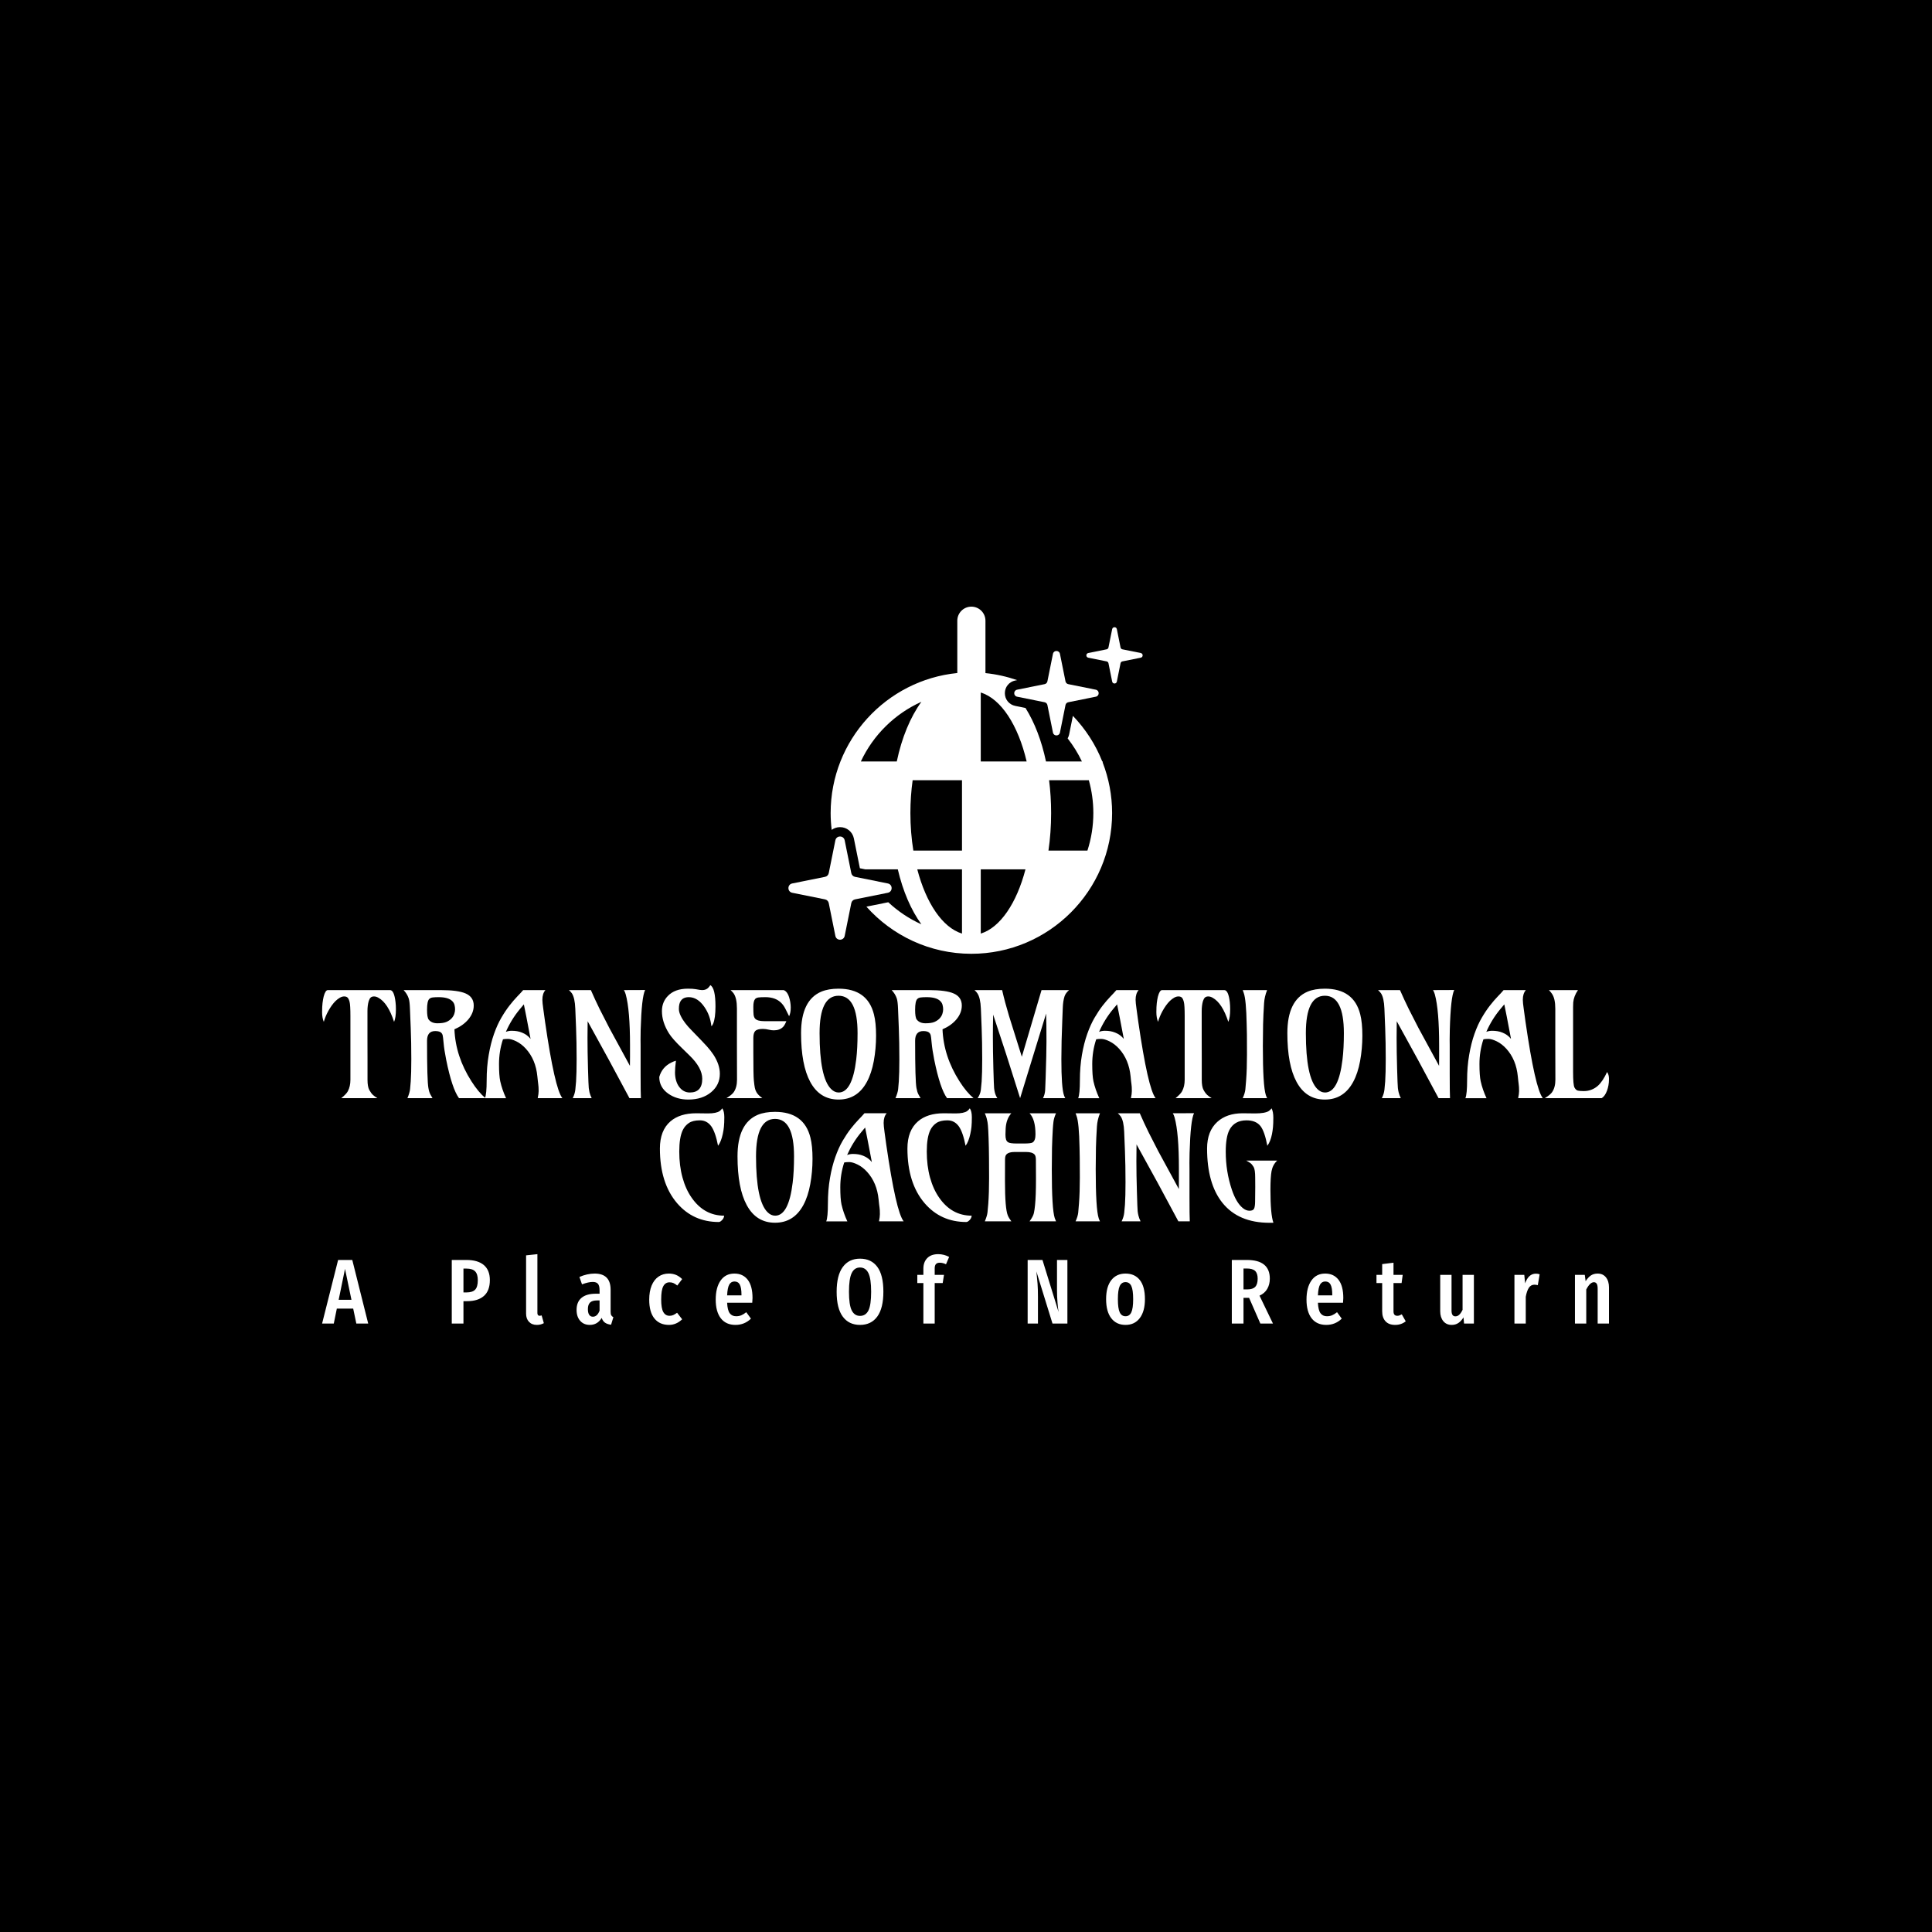 <?xml version="1.0" encoding="UTF-8"?> <svg xmlns="http://www.w3.org/2000/svg" xmlns:xlink="http://www.w3.org/1999/xlink" xmlns:svgjs="http://svgjs.dev/svgjs" version="1.1" width="1500" height="1500" viewBox="0 0 1500 1500"><rect width="1500" height="1500" fill="#000000"></rect><g transform="matrix(0.667,0,0,0.667,249.394,470.687)"><svg xmlns="http://www.w3.org/2000/svg" xmlns:xlink="http://www.w3.org/1999/xlink" viewBox="0 0 396 221" data-background-color="#010536" preserveAspectRatio="xMidYMid meet" height="837" width="1500"><g id="tight-bounds" transform="matrix(1,0,0,1,0.24,0.124)"><svg viewBox="0 0 395.52 220.752" height="220.752" width="395.52"><g><svg viewBox="0 0 395.52 220.752" height="220.752" width="395.52"><g transform="matrix(1,0,0,1,0,114.998)"><svg viewBox="0 0 395.52 105.755" height="105.755" width="395.52"><g id="textblocktransform"><svg viewBox="0 0 395.52 105.755" height="105.755" width="395.52" id="textblock"><g><svg viewBox="0 0 395.52 75.704" height="75.704" width="395.52"><g transform="matrix(1,0,0,1,0,0)"><svg width="395.52" viewBox="0.29 -39.06 444.88 82.15" height="75.704" data-palette-color="#ffff00"><svg></svg><svg></svg><g class="wordmark-text-0" data-fill-palette-color="primary" id="text-0"><path d="M0.88-26.37v0c-0.393-0.94-0.59-2.053-0.59-3.34 0-1.287 0.05-2.34 0.15-3.16 0.1-0.827 0.23-1.573 0.39-2.24v0c0.393-1.493 0.873-2.24 1.44-2.24v0h21.51c0.947 0 1.58 1.4 1.9 4.2v0c0.087 0.78 0.13 1.583 0.13 2.41v0c0 1.953-0.213 3.41-0.64 4.37v0c-1.4-4.347-3.213-7.13-5.44-8.35v0c-0.507-0.293-1.003-0.44-1.49-0.44-0.493 0-0.877 0.127-1.15 0.38-0.28 0.253-0.507 0.657-0.68 1.21v0c-0.293 0.98-0.44 2.153-0.44 3.52v0 9.15l0.02 7.47v7.08c0 1.593 0.207 2.77 0.62 3.53 0.42 0.76 0.843 1.333 1.27 1.72 0.433 0.393 0.943 0.76 1.53 1.1v0h-12.48c1.173-0.96 1.923-1.75 2.25-2.37v0c0.6-1.12 0.9-2.447 0.9-3.98v0-21.99c0-2.56-0.097-4.21-0.29-4.95-0.193-0.74-0.43-1.237-0.71-1.49-0.273-0.253-0.657-0.38-1.15-0.38-0.487 0-0.98 0.143-1.48 0.43-0.507 0.287-1 0.66-1.48 1.12-0.48 0.467-0.937 1.007-1.37 1.62-0.433 0.607-0.827 1.237-1.18 1.89v0c-0.7 1.287-1.213 2.53-1.54 3.73zM39.4-23.19v0c-1.887 0-2.83 1.113-2.83 3.34v0c0 9.247 0.157 14.69 0.47 16.33v0c0.173 0.993 0.4 1.737 0.68 2.23v0l0.73 1.29h-8.66c0.52-1.24 0.823-2.273 0.91-3.1 0.087-0.833 0.163-1.72 0.23-2.66v0c0.133-1.92 0.2-4.5 0.2-7.74v0c0-3.92-0.067-7.5-0.2-10.74v0l-0.27-6.72c-0.06-1.693-0.207-2.873-0.44-3.54v0c-0.353-1.053-0.937-2.003-1.75-2.85v0h12.91c3.94 0 6.79 0.39 8.55 1.17v0c1.853 0.813 2.78 2.203 2.78 4.17v0c0 1.727-0.643 3.347-1.93 4.86v0c-1.207 1.4-2.787 2.517-4.74 3.35v0c0.247 6.247 2.21 12.243 5.89 17.99v0c1.58 2.487 3.19 4.423 4.83 5.81v0h-9.15c-1.6-2.18-3.073-6.6-4.42-13.26v0c-0.46-2.307-0.757-4.227-0.89-5.76-0.14-1.527-0.253-2.45-0.34-2.77-0.093-0.32-0.237-0.577-0.43-0.77v0c-0.393-0.42-1.103-0.63-2.13-0.63zM45.03-27.55c0.447-0.48 0.763-0.997 0.95-1.55 0.187-0.553 0.28-1.087 0.28-1.6 0-0.513-0.067-1.027-0.2-1.54-0.14-0.513-0.413-0.963-0.82-1.35v0c-0.893-0.88-2.457-1.32-4.69-1.32v0c-0.827 0-1.497 0.033-2.01 0.1-0.513 0.06-0.917 0.237-1.21 0.53v0c-0.507 0.493-0.76 1.74-0.76 3.74v0c0 1.753 0.187 2.877 0.56 3.37v0c0.667 0.86 1.677 1.29 3.03 1.29 1.353 0 2.39-0.157 3.11-0.47 0.727-0.32 1.313-0.72 1.76-1.2zM83.35 0h-8.52c0.213-1.027 0.32-1.843 0.32-2.45 0-0.613-0.013-1.073-0.04-1.38-0.027-0.313-0.06-0.643-0.1-0.99-0.04-0.353-0.087-0.743-0.14-1.17-0.06-0.433-0.113-0.937-0.16-1.51v0c-0.373-3.887-1.7-7.083-3.98-9.59v0c-1.013-1.107-2.103-1.95-3.27-2.53-1.173-0.573-2.14-0.86-2.9-0.86-0.753 0-1.333 0.047-1.74 0.14v0c-0.913 2.733-1.37 5.59-1.37 8.57v0c0 2.64 0.14 4.61 0.42 5.91v0c0.433 1.953 1.107 3.913 2.02 5.88v0h-7.3c0.393-0.973 0.59-3.027 0.59-6.16 0-3.133 0.237-6.063 0.71-8.79 0.467-2.727 1.08-5.157 1.84-7.29 0.753-2.133 1.6-4 2.54-5.6 0.933-1.6 1.87-3 2.81-4.2 0.933-1.193 1.813-2.22 2.64-3.08 0.833-0.853 1.527-1.603 2.08-2.25v0h7.69c-0.7 0.793-1.05 1.907-1.05 3.34v0c0 0.653 0.107 1.72 0.32 3.2v0l0.61 4.44c2.227 15.367 4.22 24.157 5.98 26.37zM63.82-22.92v0c0.633-0.247 1.3-0.37 2-0.37 0.7 0 1.33 0.05 1.89 0.15 0.56 0.093 1.117 0.253 1.67 0.48v0c1.193 0.46 2.187 1.187 2.98 2.18v0c-0.793-4.187-1.28-6.743-1.46-7.67v0l-0.86-4.27-1.39 1.66c-1.953 2.34-3.563 4.953-4.83 7.84zM99.46-13.18l-7.37-13.41c-0.033 1.693-0.05 3.623-0.05 5.79v0c0 3.073 0.057 6.593 0.17 10.56 0.113 3.96 0.203 6.213 0.27 6.76 0.067 0.547 0.147 1.023 0.24 1.43v0c0.167 0.667 0.42 1.35 0.76 2.05v0h-6.54c0.487-0.993 0.783-1.967 0.89-2.92 0.107-0.953 0.193-1.9 0.26-2.84v0c0.127-1.92 0.19-4.5 0.19-7.74v0c0-3.92-0.063-7.5-0.19-10.74v0l-0.27-6.72c-0.1-2.473-0.49-4.23-1.17-5.27v0c-0.28-0.393-0.623-0.767-1.03-1.12v0h7.59c0.96 2.213 1.977 4.41 3.05 6.59v0l3.32 6.49 7.13 13.11c0.02-1.027 0.03-2.123 0.03-3.29v0-3.81c0-8.14-0.497-14.017-1.49-17.63v0c-0.193-0.667-0.407-1.153-0.64-1.46v0l7.35-0.03c-0.813 1.627-1.327 6.21-1.54 13.75v0c-0.027 1.167-0.04 2.29-0.04 3.37v0l0.02 2.05v9.96c0 4.213 0.033 6.963 0.1 8.25v0h-3.96zM122.61-12.94v0c-0.213 1.693-0.32 3.04-0.32 4.04 0 1 0.123 1.923 0.37 2.77 0.24 0.847 0.59 1.58 1.05 2.2v0c0.973 1.32 2.21 1.98 3.71 1.98v0c2.86 0 4.29-1.58 4.29-4.74v0c0-2.54-1.473-5.233-4.42-8.08v0l-2.53-2.47c-2.233-2.147-3.757-3.87-4.57-5.17v0c-1.613-2.573-2.42-5.13-2.42-7.67v0c0-2.067 0.67-3.8 2.01-5.2v0c1.607-1.707 3.923-2.56 6.95-2.56v0c1.193 0 2.09 0.057 2.69 0.17v0c1.12 0.213 1.87 0.32 2.25 0.32v0c0.94 0 1.67-0.293 2.19-0.88v0c0.2-0.213 0.413-0.49 0.64-0.83v0c1.187 0.667 1.78 3.117 1.78 7.35v0c0 2.7-0.27 4.693-0.81 5.98v0c-0.173 0.44-0.377 0.717-0.61 0.83v0c-0.26-2.46-1.057-4.657-2.39-6.59v0c-1.56-2.28-3.367-3.42-5.42-3.42v0c-1.76 0-2.843 0.803-3.25 2.41v0c-0.113 0.46-0.17 1.027-0.17 1.7 0 0.673 0.203 1.443 0.61 2.31 0.407 0.86 0.94 1.717 1.6 2.57 0.66 0.86 1.423 1.72 2.29 2.58v0c2.6 2.667 4.327 4.473 5.18 5.42 0.853 0.947 1.617 1.923 2.29 2.93v0c1.46 2.26 2.19 4.45 2.19 6.57v0c0 2.553-0.993 4.667-2.98 6.34v0c-2.047 1.713-4.683 2.57-7.91 2.57v0c-2.667 0-4.96-0.667-6.88-2v0c-2.113-1.467-3.17-3.403-3.17-5.81v0c0.633-2.267 2.017-3.927 4.15-4.98v0c0.567-0.293 1.103-0.507 1.61-0.64zM149.37-20.7v0 5.05c0 5.173 0.06 8.36 0.18 9.56 0.12 1.193 0.237 2.05 0.35 2.57 0.113 0.527 0.287 0.993 0.52 1.4v0c0.353 0.667 1.037 1.373 2.05 2.12v0h-12.38c1.287-0.8 2.123-1.493 2.51-2.08v0c0.753-1.107 1.13-2.537 1.13-4.29v0c-0.02-4.333-0.03-8.257-0.03-11.77v0-12.82c0-2.42-0.383-4.177-1.15-5.27v0c-0.293-0.393-0.643-0.767-1.05-1.12v0h18.36c1.107 0.387 1.863 1.753 2.27 4.1v0c0.113 0.647 0.17 1.28 0.17 1.9v0c0 1.273-0.187 2.283-0.56 3.03v0l-1.32-2.64c-0.873-1.72-2.133-2.873-3.78-3.46v0c-0.913-0.327-1.94-0.49-3.08-0.49-1.133 0-1.947 0.037-2.44 0.11-0.487 0.073-0.86 0.247-1.12 0.52v0c-0.42 0.473-0.63 1.373-0.63 2.7 0 1.327 0.03 2.247 0.09 2.76 0.067 0.513 0.223 0.933 0.47 1.26v0c0.5 0.633 1.567 0.95 3.2 0.95v0h7.66c-0.373 0.94-0.757 1.607-1.15 2v0c-0.78 0.78-1.837 1.17-3.17 1.17v0c-0.52 0-1.017-0.057-1.49-0.17v0c-0.88-0.213-1.653-0.32-2.32-0.32-0.667 0-1.217 0.063-1.65 0.19-0.427 0.12-0.763 0.31-1.01 0.57v0c-0.42 0.453-0.63 1.277-0.63 2.47zM178.88-1.95v0c3.127 0 5.147-3.81 6.06-11.43v0c0.307-2.573 0.46-5.6 0.46-9.08v0c0-8.627-2.19-12.94-6.57-12.94v0c-4.373 0-6.56 4.313-6.56 12.94v0c0 10.173 1.31 16.593 3.93 19.26v0c0.813 0.833 1.707 1.25 2.68 1.25zM178.83 0.49v0c-4.327 0-7.59-2.037-9.79-6.11v0c-2.113-3.92-3.17-9.533-3.17-16.84v0c0-7.6 2.337-12.387 7.01-14.36v0c1.64-0.68 3.623-1.02 5.95-1.02v0c6.673 0 10.75 2.96 12.23 8.88v0c0.493 1.907 0.74 4.357 0.74 7.35 0 3-0.26 5.92-0.78 8.76-0.527 2.84-1.327 5.25-2.4 7.23v0c-2.193 4.073-5.457 6.11-9.79 6.11zM208.13-23.19v0c-1.887 0-2.83 1.113-2.83 3.34v0c0 9.247 0.153 14.69 0.46 16.33v0c0.18 0.993 0.41 1.737 0.69 2.23v0l0.73 1.29h-8.67c0.52-1.24 0.827-2.273 0.92-3.1 0.087-0.833 0.163-1.72 0.23-2.66v0c0.127-1.92 0.19-4.5 0.19-7.74v0c0-3.92-0.063-7.5-0.19-10.74v0l-0.27-6.72c-0.067-1.693-0.213-2.873-0.44-3.54v0c-0.36-1.053-0.947-2.003-1.76-2.85v0h12.92c3.94 0 6.787 0.39 8.54 1.17v0c1.86 0.813 2.79 2.203 2.79 4.17v0c0 1.727-0.643 3.347-1.93 4.86v0c-1.207 1.4-2.787 2.517-4.74 3.35v0c0.247 6.247 2.207 12.243 5.88 17.99v0c1.58 2.487 3.193 4.423 4.84 5.81v0h-9.16c-1.593-2.18-3.067-6.6-4.42-13.26v0c-0.453-2.307-0.75-4.227-0.89-5.76-0.133-1.527-0.247-2.45-0.34-2.77-0.087-0.32-0.23-0.577-0.43-0.77v0c-0.387-0.42-1.093-0.63-2.12-0.63zM213.76-27.55c0.447-0.48 0.763-0.997 0.95-1.55 0.187-0.553 0.28-1.087 0.28-1.6 0-0.513-0.07-1.027-0.21-1.54-0.133-0.513-0.407-0.963-0.82-1.35v0c-0.893-0.88-2.453-1.32-4.68-1.32v0c-0.833 0-1.507 0.033-2.02 0.1-0.513 0.06-0.917 0.237-1.21 0.53v0c-0.5 0.493-0.75 1.74-0.75 3.74v0c0 1.753 0.187 2.877 0.56 3.37v0c0.667 0.86 1.677 1.29 3.03 1.29 1.347 0 2.383-0.157 3.11-0.47 0.727-0.32 1.313-0.72 1.76-1.2zM236.84-14.99l-4.56-13.89c-0.067 2.373-0.1 4.83-0.1 7.37v0c0 3.467 0.057 7.203 0.17 11.21 0.113 4 0.197 6.273 0.25 6.82 0.06 0.547 0.14 1.023 0.24 1.43v0c0.18 0.747 0.473 1.43 0.88 2.05v0h-6.82c0.62-0.88 0.993-1.823 1.12-2.83 0.12-1.013 0.213-1.99 0.28-2.93v0c0.127-1.92 0.19-4.5 0.19-7.74v0c0-3.92-0.063-7.5-0.19-10.74v0l-0.27-6.72c-0.1-2.473-0.5-4.23-1.2-5.27v0c-0.26-0.393-0.593-0.767-1-1.12v0h9.55c0.633 2.78 1.42 5.733 2.36 8.86v0l4.45 14.18 6.81-23.04h9.52c-0.8 0.7-1.32 1.413-1.56 2.14v0c-0.36 1.127-0.563 2.43-0.61 3.91v0l-0.17 4.32c-0.213 5.067-0.32 9.56-0.32 13.48v0c0 6.573 0.3 10.747 0.9 12.52v0c0.113 0.327 0.26 0.653 0.44 0.98v0h-7.69c0.44-0.86 0.69-1.793 0.75-2.8 0.053-1 0.107-2.377 0.16-4.13v0c0.193-5.78 0.29-9.99 0.29-12.63v0c0-4.34-0.04-7.57-0.12-9.69v0l-8.99 29.25zM288.43 0h-8.52c0.207-1.027 0.31-1.843 0.31-2.45 0-0.613-0.01-1.073-0.03-1.38-0.027-0.313-0.06-0.643-0.1-0.99-0.04-0.353-0.09-0.743-0.15-1.17-0.053-0.433-0.103-0.937-0.15-1.51v0c-0.38-3.887-1.707-7.083-3.98-9.59v0c-1.013-1.107-2.107-1.95-3.28-2.53-1.167-0.573-2.13-0.86-2.89-0.86-0.753 0-1.333 0.047-1.74 0.14v0c-0.913 2.733-1.37 5.59-1.37 8.57v0c0 2.64 0.137 4.61 0.41 5.91v0c0.44 1.953 1.117 3.913 2.03 5.88v0h-7.3c0.393-0.973 0.59-3.027 0.59-6.16 0-3.133 0.233-6.063 0.7-8.79 0.473-2.727 1.09-5.157 1.85-7.29 0.753-2.133 1.6-4 2.54-5.6 0.933-1.6 1.867-3 2.8-4.2 0.94-1.193 1.823-2.22 2.65-3.08 0.833-0.853 1.527-1.603 2.08-2.25v0h7.69c-0.7 0.793-1.05 1.907-1.05 3.34v0c0 0.653 0.107 1.72 0.32 3.2v0l0.61 4.44c2.227 15.367 4.22 24.157 5.98 26.37zM268.9-22.92v0c0.633-0.247 1.3-0.37 2-0.37 0.7 0 1.33 0.05 1.89 0.15 0.56 0.093 1.117 0.253 1.67 0.48v0c1.193 0.46 2.187 1.187 2.98 2.18v0c-0.793-4.187-1.28-6.743-1.46-7.67v0l-0.86-4.27-1.39 1.66c-1.953 2.34-3.563 4.953-4.83 7.84zM289.28-26.37v0c-0.387-0.94-0.58-2.053-0.58-3.34 0-1.287 0.047-2.34 0.14-3.16 0.1-0.827 0.23-1.573 0.39-2.24v0c0.393-1.493 0.873-2.24 1.44-2.24v0h21.51c0.947 0 1.583 1.4 1.91 4.2v0c0.08 0.78 0.12 1.583 0.12 2.41v0c0 1.953-0.213 3.41-0.64 4.37v0c-1.4-4.347-3.213-7.13-5.44-8.35v0c-0.507-0.293-1.003-0.44-1.49-0.44-0.487 0-0.87 0.127-1.15 0.38-0.273 0.253-0.5 0.657-0.68 1.21v0c-0.293 0.98-0.44 2.153-0.44 3.52v0 9.15l0.02 7.47v7.08c0 1.593 0.21 2.77 0.63 3.53 0.413 0.76 0.837 1.333 1.27 1.72 0.427 0.393 0.933 0.76 1.52 1.1v0h-12.47c1.167-0.96 1.913-1.75 2.24-2.37v0c0.607-1.12 0.91-2.447 0.91-3.98v0-21.99c0-2.56-0.1-4.21-0.3-4.95-0.193-0.74-0.427-1.237-0.7-1.49-0.28-0.253-0.663-0.38-1.15-0.38-0.487 0-0.983 0.143-1.49 0.43-0.507 0.287-1 0.66-1.48 1.12-0.48 0.467-0.937 1.007-1.37 1.62-0.427 0.607-0.82 1.237-1.18 1.89v0c-0.7 1.287-1.213 2.53-1.54 3.73zM318.55-37.35h8.43c-0.607 1.513-0.957 3.03-1.05 4.55-0.1 1.52-0.173 2.827-0.22 3.92-0.053 1.087-0.093 2.217-0.12 3.39v0c-0.053 2.733-0.08 5.223-0.08 7.47v0c0 9.213 0.343 14.863 1.03 16.95v0c0.113 0.353 0.26 0.71 0.44 1.07v0h-8.43c0.507-1.107 0.81-2.107 0.91-3 0.093-0.9 0.183-1.967 0.27-3.2v0c0.193-2.553 0.29-5.5 0.29-8.84 0-3.333-0.007-5.617-0.02-6.85-0.02-1.227-0.047-2.427-0.08-3.6v0c-0.113-5.713-0.453-9.343-1.02-10.89v0zM347-1.95v0c3.12 0 5.137-3.81 6.05-11.43v0c0.313-2.573 0.47-5.6 0.47-9.08v0c0-8.627-2.19-12.94-6.57-12.94v0c-4.38 0-6.57 4.313-6.57 12.94v0c0 10.173 1.31 16.593 3.93 19.26v0c0.813 0.833 1.71 1.25 2.69 1.25zM346.95 0.49v0c-4.333 0-7.597-2.037-9.79-6.11v0c-2.12-3.92-3.18-9.533-3.18-16.84v0c0-7.6 2.337-12.387 7.01-14.36v0c1.647-0.68 3.633-1.02 5.96-1.02v0c6.673 0 10.75 2.96 12.23 8.88v0c0.487 1.907 0.73 4.357 0.73 7.35 0 3-0.26 5.92-0.78 8.76-0.52 2.84-1.317 5.25-2.39 7.23v0c-2.2 4.073-5.463 6.11-9.79 6.11zM379.17-13.18l-7.37-13.41c-0.033 1.693-0.05 3.623-0.05 5.79v0c0 3.073 0.057 6.593 0.17 10.56 0.113 3.96 0.203 6.213 0.27 6.76 0.067 0.547 0.15 1.023 0.25 1.43v0c0.16 0.667 0.41 1.35 0.75 2.05v0h-6.54c0.487-0.993 0.783-1.967 0.89-2.92 0.107-0.953 0.193-1.9 0.26-2.84v0c0.127-1.92 0.19-4.5 0.19-7.74v0c0-3.92-0.063-7.5-0.19-10.74v0l-0.27-6.72c-0.1-2.473-0.49-4.23-1.17-5.27v0c-0.28-0.393-0.623-0.767-1.03-1.12v0h7.59c0.967 2.213 1.987 4.41 3.06 6.59v0l3.32 6.49 7.13 13.11c0.013-1.027 0.02-2.123 0.02-3.29v0-3.81c0-8.14-0.497-14.017-1.49-17.63v0c-0.193-0.667-0.403-1.153-0.63-1.46v0l7.34-0.03c-0.813 1.627-1.323 6.21-1.53 13.75v0c-0.033 1.167-0.05 2.29-0.05 3.37v0l0.02 2.05v9.96c0 4.213 0.033 6.963 0.1 8.25v0h-3.96zM422.29 0h-8.52c0.213-1.027 0.32-1.843 0.32-2.45 0-0.613-0.013-1.073-0.04-1.38-0.027-0.313-0.06-0.643-0.1-0.99-0.04-0.353-0.087-0.743-0.14-1.17-0.06-0.433-0.113-0.937-0.16-1.51v0c-0.373-3.887-1.7-7.083-3.98-9.59v0c-1.013-1.107-2.103-1.95-3.27-2.53-1.173-0.573-2.14-0.86-2.9-0.86-0.753 0-1.333 0.047-1.74 0.14v0c-0.913 2.733-1.37 5.59-1.37 8.57v0c0 2.64 0.14 4.61 0.42 5.91v0c0.433 1.953 1.107 3.913 2.02 5.88v0h-7.3c0.393-0.973 0.59-3.027 0.59-6.16 0-3.133 0.237-6.063 0.71-8.79 0.467-2.727 1.08-5.157 1.84-7.29 0.753-2.133 1.6-4 2.54-5.6 0.933-1.6 1.87-3 2.81-4.2 0.933-1.193 1.817-2.22 2.65-3.08 0.827-0.853 1.517-1.603 2.07-2.25v0h7.69c-0.7 0.793-1.05 1.907-1.05 3.34v0c0 0.653 0.107 1.72 0.32 3.2v0l0.61 4.44c2.227 15.367 4.22 24.157 5.98 26.37zM402.76-22.92v0c0.633-0.247 1.3-0.37 2-0.37 0.7 0 1.33 0.05 1.89 0.15 0.567 0.093 1.127 0.253 1.68 0.48v0c1.187 0.46 2.177 1.187 2.97 2.18v0c-0.793-4.187-1.28-6.743-1.46-7.67v0l-0.86-4.27-1.39 1.66c-1.953 2.34-3.563 4.953-4.83 7.84zM444.51-9.03v0c0.44 0.633 0.66 1.397 0.66 2.29 0 0.893-0.063 1.667-0.19 2.32-0.12 0.653-0.287 1.273-0.5 1.86v0c-0.487 1.287-1.103 2.14-1.85 2.56v0h-19.63c1.287-0.8 2.123-1.493 2.51-2.08v0c0.753-1.107 1.13-2.537 1.13-4.29v0c-0.02-4.333-0.03-8.25-0.03-11.75v0-12.79c0-2.36-0.39-4.093-1.17-5.2v0c-0.28-0.407-0.623-0.82-1.03-1.24v0h10.04c-0.96 1.38-1.507 2.803-1.64 4.27v0c-0.033 0.487-0.05 1.023-0.05 1.61v0 22.36c0 3.047 0.163 4.867 0.49 5.46 0.327 0.593 0.717 0.943 1.17 1.05 0.46 0.107 1.153 0.16 2.08 0.16 0.927 0 1.807-0.163 2.64-0.49 0.827-0.327 1.567-0.783 2.22-1.37v0c1.107-1.007 2.157-2.583 3.15-4.73z" fill="#ffffff" fill-rule="nonzero" stroke="none" stroke-width="1" stroke-linecap="butt" stroke-linejoin="miter" stroke-miterlimit="10" stroke-dasharray="" stroke-dashoffset="0" font-family="none" font-weight="none" font-size="none" text-anchor="none" style="mix-blend-mode: normal" data-fill-palette-color="primary" opacity="1"></path><path transform="translate(115.73,42.58)" d="M22.9-39.06v0c0.473 0.667 0.71 1.687 0.71 3.06 0 1.373-0.047 2.49-0.14 3.35-0.087 0.853-0.22 1.677-0.4 2.47v0c-0.387 1.793-0.93 3.147-1.63 4.06v0c-0.607-3.14-1.39-5.387-2.35-6.74v0c-1.007-1.367-2.32-2.05-3.94-2.05-1.62 0-2.887 0.31-3.8 0.93-0.907 0.613-1.607 1.427-2.1 2.44v0c-0.813 1.673-1.22 4.143-1.22 7.41 0 3.26 0.37 6.247 1.11 8.96 0.74 2.707 1.793 5.037 3.16 6.99v0c2.887 4.153 6.64 6.23 11.26 6.23v0c-0.067 0.733-0.45 1.367-1.15 1.9v0c-0.213 0.167-0.44 0.263-0.68 0.29v0c-5.907 0-10.723-2.17-14.45-6.51v0c-3.96-4.627-5.94-10.927-5.94-18.9v0c0-4.167 1.22-7.3 3.66-9.4v0c2.167-1.853 5.13-2.78 8.89-2.78v0l4.08 0.05c1.92 0 3.27-0.277 4.05-0.83v0c0.327-0.247 0.62-0.557 0.88-0.93zM41.19-1.95v0c3.12 0 5.137-3.81 6.05-11.43v0c0.313-2.573 0.47-5.6 0.47-9.08v0c0-8.627-2.19-12.94-6.57-12.94v0c-4.38 0-6.57 4.313-6.57 12.94v0c0 10.173 1.31 16.593 3.93 19.26v0c0.813 0.833 1.71 1.25 2.69 1.25zM41.14 0.49v0c-4.333 0-7.597-2.037-9.79-6.11v0c-2.12-3.92-3.18-9.533-3.18-16.84v0c0-7.6 2.337-12.387 7.01-14.36v0c1.647-0.68 3.633-1.02 5.96-1.02v0c6.673 0 10.75 2.96 12.23 8.88v0c0.487 1.907 0.73 4.357 0.73 7.35 0 3-0.26 5.92-0.78 8.76-0.52 2.84-1.317 5.25-2.39 7.23v0c-2.2 4.073-5.463 6.11-9.79 6.11zM85.6 0h-8.52c0.207-1.027 0.31-1.843 0.31-2.45 0-0.613-0.01-1.073-0.03-1.38-0.027-0.313-0.06-0.643-0.1-0.99-0.04-0.353-0.09-0.743-0.15-1.17-0.053-0.433-0.107-0.937-0.16-1.51v0c-0.373-3.887-1.7-7.083-3.98-9.59v0c-1.007-1.107-2.097-1.95-3.27-2.53-1.173-0.573-2.137-0.86-2.89-0.86-0.76 0-1.343 0.047-1.75 0.14v0c-0.907 2.733-1.36 5.59-1.36 8.57v0c0 2.64 0.137 4.61 0.41 5.91v0c0.44 1.953 1.117 3.913 2.03 5.88v0h-7.3c0.387-0.973 0.58-3.027 0.58-6.16 0-3.133 0.237-6.063 0.71-8.79 0.473-2.727 1.09-5.157 1.85-7.29 0.753-2.133 1.597-4 2.53-5.6 0.94-1.6 1.877-3 2.81-4.2 0.94-1.193 1.823-2.22 2.65-3.08 0.833-0.853 1.527-1.603 2.08-2.25v0h7.69c-0.7 0.793-1.05 1.907-1.05 3.34v0c0 0.653 0.103 1.72 0.31 3.2v0l0.61 4.44c2.233 15.367 4.23 24.157 5.99 26.37zM66.06-22.92v0c0.64-0.247 1.31-0.37 2.01-0.37 0.7 0 1.33 0.05 1.89 0.15 0.56 0.093 1.117 0.253 1.67 0.48v0c1.187 0.46 2.18 1.187 2.98 2.18v0c-0.8-4.187-1.29-6.743-1.47-7.67v0l-0.85-4.27-1.39 1.66c-1.953 2.34-3.567 4.953-4.84 7.84zM108.47-39.06v0c0.473 0.667 0.71 1.687 0.71 3.06 0 1.373-0.043 2.49-0.13 3.35-0.093 0.853-0.23 1.677-0.41 2.47v0c-0.387 1.793-0.93 3.147-1.63 4.06v0c-0.607-3.14-1.39-5.387-2.35-6.74v0c-1.007-1.367-2.32-2.05-3.94-2.05-1.62 0-2.887 0.31-3.8 0.93-0.907 0.613-1.607 1.427-2.1 2.44v0c-0.813 1.673-1.22 4.143-1.22 7.41 0 3.26 0.37 6.247 1.11 8.96 0.747 2.707 1.803 5.037 3.17 6.99v0c2.88 4.153 6.63 6.23 11.25 6.23v0c-0.067 0.733-0.45 1.367-1.15 1.9v0c-0.207 0.167-0.433 0.263-0.68 0.29v0c-5.907 0-10.723-2.17-14.45-6.51v0c-3.96-4.627-5.94-10.927-5.94-18.9v0c0-4.167 1.223-7.3 3.67-9.4v0c2.16-1.853 5.12-2.78 8.88-2.78v0l4.08 0.05c1.92 0 3.27-0.277 4.05-0.83v0c0.327-0.247 0.62-0.557 0.88-0.93zM131.35-14.53v0l-0.03-6.69c0-0.907-0.147-1.523-0.44-1.85v0c-0.533-0.6-1.523-0.9-2.97-0.9v0h-3.86c-2.02 0-3.127 0.567-3.32 1.7v0c-0.053 0.327-0.08 0.677-0.08 1.05v0l-0.02 7.33c0 6.313 0.327 10.267 0.98 11.86v0c0.26 0.62 0.667 1.297 1.22 2.03v0h-9.16c0.52-1.24 0.827-2.273 0.92-3.1 0.087-0.833 0.18-1.86 0.28-3.08v0c0.18-2.553 0.27-5.473 0.27-8.76 0-3.287-0.01-5.553-0.03-6.8-0.013-1.247-0.03-2.463-0.05-3.65v0c-0.113-4.933-0.267-7.893-0.46-8.88-0.193-0.98-0.357-1.64-0.49-1.98v0l-0.44-1.1h9.16c-1.173 1.3-1.827 3.057-1.96 5.27v0c-0.047 0.667-0.07 1.367-0.07 2.1 0 0.733 0.07 1.307 0.21 1.72 0.14 0.413 0.37 0.72 0.69 0.92v0c0.44 0.293 1.473 0.44 3.1 0.44v0h2.32c1.66 0 2.687-0.123 3.08-0.37v0c0.653-0.427 0.98-1.347 0.98-2.76v0c0-3.467-0.683-5.907-2.05-7.32v0h9.15c-0.487 1.073-0.783 2.063-0.89 2.97-0.107 0.913-0.183 1.79-0.23 2.63-0.053 0.84-0.103 1.813-0.15 2.92-0.047 1.107-0.087 2.253-0.12 3.44v0c-0.047 2.767-0.07 5.273-0.07 7.52v0c0 9.133 0.34 14.723 1.02 16.77v0c0.113 0.34 0.26 0.707 0.44 1.1v0h-9.15c0.813-1.093 1.31-2.033 1.49-2.82 0.173-0.787 0.31-1.72 0.41-2.8v0c0.213-2.067 0.32-5.037 0.32-8.91zM145.04-37.35h8.43c-0.607 1.513-0.957 3.03-1.05 4.55-0.1 1.52-0.173 2.827-0.22 3.92-0.053 1.087-0.093 2.217-0.12 3.39v0c-0.053 2.733-0.08 5.223-0.08 7.47v0c0 9.213 0.343 14.863 1.03 16.95v0c0.113 0.353 0.26 0.71 0.44 1.07v0h-8.43c0.507-1.107 0.81-2.107 0.91-3 0.093-0.9 0.183-1.967 0.27-3.2v0c0.193-2.553 0.29-5.5 0.29-8.84 0-3.333-0.01-5.617-0.03-6.85-0.013-1.227-0.037-2.427-0.07-3.6v0c-0.113-5.713-0.453-9.343-1.02-10.89v0zM173.49-13.18l-7.38-13.41c-0.033 1.693-0.05 3.623-0.05 5.79v0c0 3.073 0.06 6.593 0.18 10.56 0.113 3.96 0.2 6.213 0.26 6.76 0.067 0.547 0.15 1.023 0.25 1.43v0c0.16 0.667 0.41 1.35 0.75 2.05v0h-6.54c0.487-0.993 0.783-1.967 0.89-2.92 0.107-0.953 0.193-1.9 0.26-2.84v0c0.127-1.92 0.19-4.5 0.19-7.74v0c0-3.92-0.063-7.5-0.19-10.74v0l-0.27-6.72c-0.1-2.473-0.49-4.23-1.17-5.27v0c-0.28-0.393-0.623-0.767-1.03-1.12v0h7.6c0.96 2.213 1.977 4.41 3.05 6.59v0l3.32 6.49 7.13 13.11c0.013-1.027 0.02-2.123 0.02-3.29v0-3.81c0-8.14-0.497-14.017-1.49-17.63v0c-0.193-0.667-0.403-1.153-0.63-1.46v0l7.35-0.03c-0.813 1.627-1.327 6.21-1.54 13.75v0c-0.033 1.167-0.05 2.29-0.05 3.37v0l0.02 2.05v9.96c0 4.213 0.033 6.963 0.1 8.25v0h-3.95zM207.15-11.94v0l-0.02-3.17c0-1.84-0.18-3.067-0.54-3.68-0.36-0.607-0.733-1.053-1.12-1.34-0.393-0.287-0.873-0.577-1.44-0.87v0h10.72c-1.027 0.947-1.68 2.153-1.96 3.62v0c-0.26 1.4-0.39 3.563-0.39 6.49v0c0 5.7 0.343 9.493 1.03 11.38v0c-0.227 0.013-0.457 0.02-0.69 0.02v0h-0.66c-7.16 0-12.587-2.303-16.28-6.91v0c-3.533-4.407-5.3-10.663-5.3-18.77v0c0-4.007 1.18-7.077 3.54-9.21v0c2.18-1.98 5.103-2.97 8.77-2.97v0l4.29 0.05c2.267 0 3.847-0.277 4.74-0.83v0c0.373-0.247 0.69-0.557 0.95-0.93v0c0.407 0.78 0.61 1.853 0.61 3.22 0 1.367-0.04 2.47-0.12 3.31-0.08 0.84-0.2 1.657-0.36 2.45v0c-0.347 1.693-0.877 3.013-1.59 3.96v0c-0.62-3.26-1.393-5.507-2.32-6.74v0c-1.04-1.367-2.667-2.05-4.88-2.05v0c-2.8 0-4.78 1.123-5.94 3.37v0c-0.827 1.64-1.24 4.13-1.24 7.47v0c0 4.573 0.707 8.96 2.12 13.16v0c0.993 2.947 2.23 5.037 3.71 6.27v0c0.767 0.653 1.56 0.98 2.38 0.98 0.827 0 1.353-0.237 1.58-0.71 0.227-0.473 0.347-1.28 0.36-2.42v0c0.033-2.247 0.05-3.963 0.05-5.15z" fill="#ffffff" fill-rule="nonzero" stroke="none" stroke-width="1" stroke-linecap="butt" stroke-linejoin="miter" stroke-miterlimit="10" stroke-dasharray="" stroke-dashoffset="0" font-family="none" font-weight="none" font-size="none" text-anchor="none" style="mix-blend-mode: normal" data-fill-palette-color="primary" opacity="1"></path></g></svg></g></svg></g><g transform="matrix(1,0,0,1,0,84.01)"><svg viewBox="0 0 395.52 21.744" height="21.744" width="395.52"><g transform="matrix(1,0,0,1,0,0)"><svg width="395.52" viewBox="-0.1 -37.7 699.39 38.45" height="21.744" data-palette-color="#fbfbf8"><path d="M24.95 0L18.5 0 16.8-8.1 7.9-8.1 6.25 0-0.1 0 8.6-34.55 16.3-34.55 24.95 0ZM12.35-29.7L8.9-12.9 15.85-12.9 12.35-29.7ZM78.27-34.55Q84.52-34.55 87.8-31.78 91.07-29 91.07-23.6L91.07-23.6Q91.07-17.85 87.85-15 84.62-12.15 78.72-12.15L78.72-12.15 76.72-12.15 76.72 0 70.37 0 70.37-34.55 78.27-34.55ZM78.37-16.9Q81.62-16.9 83.07-18.4 84.52-19.9 84.52-23.55L84.52-23.55Q84.52-26.85 83.07-28.35 81.62-29.85 78.42-29.85L78.42-29.85 76.72-29.85 76.72-16.9 78.37-16.9ZM116.61 0.75Q113.91 0.75 112.33-0.93 110.76-2.6 110.76-5.4L110.76-5.4 110.76-37.05 116.91-37.7 116.91-5.65Q116.91-5 117.21-4.6 117.51-4.2 118.11-4.2L118.11-4.2Q118.46-4.2 118.78-4.3 119.11-4.4 119.21-4.4L119.21-4.4 120.41-0.2Q118.71 0.75 116.61 0.75L116.61 0.75ZM156.7-6.4Q156.7-5.1 157.05-4.48 157.4-3.85 158.2-3.45L158.2-3.45 156.95 0.65Q154.9 0.4 153.67-0.45 152.45-1.3 151.85-3.05L151.85-3.05Q149.55 0.75 145.4 0.75L145.4 0.75Q142.1 0.75 140.15-1.48 138.2-3.7 138.2-7.4L138.2-7.4Q138.2-11.7 140.87-13.95 143.55-16.2 148.65-16.2L148.65-16.2 150.7-16.2 150.7-18.05Q150.7-20.55 149.82-21.58 148.95-22.6 147-22.6L147-22.6Q144.65-22.6 141.15-21.3L141.15-21.3 139.75-25.3Q141.75-26.2 143.9-26.68 146.05-27.15 148-27.15L148-27.15Q156.7-27.15 156.7-18.35L156.7-18.35 156.7-6.4ZM147.05-3.7Q149.45-3.7 150.7-7L150.7-7 150.7-12.55 149.25-12.55Q146.7-12.55 145.52-11.4 144.35-10.25 144.35-7.85L144.35-7.85Q144.35-5.8 145.05-4.75 145.75-3.7 147.05-3.7L147.05-3.7ZM188.33-27.15Q190.48-27.15 192.23-26.43 193.98-25.7 195.58-24.15L195.58-24.15 192.93-20.65Q191.83-21.55 190.86-21.98 189.88-22.4 188.73-22.4L188.73-22.4Q186.48-22.4 185.33-20.28 184.18-18.15 184.18-13.1L184.18-13.1Q184.18-8.2 185.36-6.2 186.53-4.2 188.73-4.2L188.73-4.2Q189.83-4.2 190.73-4.6 191.63-5 192.83-5.85L192.83-5.85 195.58-2.3Q192.38 0.75 188.43 0.75L188.43 0.75Q183.33 0.75 180.51-2.73 177.68-6.2 177.68-13L177.68-13Q177.68-17.4 178.98-20.6 180.28-23.8 182.71-25.48 185.13-27.15 188.33-27.15L188.33-27.15ZM233.82-13.85Q233.82-13.4 233.67-11.3L233.67-11.3 220.02-11.3Q220.22-7.2 221.44-5.58 222.67-3.95 224.92-3.95L224.92-3.95Q226.47-3.95 227.72-4.48 228.97-5 230.42-6.15L230.42-6.15 232.97-2.65Q229.47 0.75 224.57 0.75L224.57 0.75Q219.37 0.75 216.59-2.85 213.82-6.45 213.82-13L213.82-13Q213.82-19.55 216.47-23.35 219.12-27.15 223.97-27.15L223.97-27.15Q228.62-27.15 231.22-23.78 233.82-20.4 233.82-13.85L233.82-13.85ZM227.82-15.3L227.82-15.65Q227.82-19.4 226.92-21.13 226.02-22.85 224.02-22.85L224.02-22.85Q222.17-22.85 221.19-21.18 220.22-19.5 220.02-15.3L220.02-15.3 227.82-15.3ZM292.24-35.25Q298.34-35.25 301.64-30.8 304.94-26.35 304.94-17.3L304.94-17.3Q304.94-8.35 301.64-3.8 298.34 0.75 292.24 0.75L292.24 0.75Q286.19 0.75 282.87-3.75 279.54-8.25 279.54-17.25L279.54-17.25Q279.54-26.15 282.87-30.7 286.19-35.25 292.24-35.25L292.24-35.25ZM292.24-30.45Q289.19-30.45 287.72-27.4 286.24-24.35 286.24-17.25L286.24-17.25Q286.24-10.1 287.74-7.13 289.24-4.15 292.24-4.15L292.24-4.15Q295.34-4.15 296.82-7.1 298.29-10.05 298.29-17.3L298.29-17.3Q298.29-24.4 296.79-27.43 295.29-30.45 292.24-30.45L292.24-30.45ZM335.58-33.05Q334.18-33.05 333.5-32.3 332.83-31.55 332.83-30L332.83-30 332.83-26.45 337.88-26.45 337.18-22 332.83-22 332.83 0 326.68 0 326.68-22 323.38-22 323.38-26.45 326.68-26.45 326.68-29.8Q326.68-33.4 328.78-35.55 330.88-37.7 334.78-37.7L334.78-37.7Q337.83-37.7 340.68-36.2L340.68-36.2 338.98-32.2Q337.23-33.05 335.58-33.05L335.58-33.05ZM404.95-34.55L404.95 0 396.85 0 388.1-28.3Q388.5-24.7 388.73-21.68 388.95-18.65 388.95-14.5L388.95-14.5 388.95 0 383.35 0 383.35-34.55 391.4-34.55 400.15-6.25Q399.85-8.05 399.58-11.35 399.3-14.65 399.3-18.05L399.3-18.05 399.3-34.55 404.95-34.55ZM436.54-27.15Q441.54-27.15 444.31-23.65 447.09-20.15 447.09-13.25L447.09-13.25Q447.09-6.65 444.29-2.95 441.49 0.75 436.54 0.75L436.54 0.75Q431.59 0.75 428.79-2.88 425.99-6.5 425.99-13.25L425.99-13.25Q425.99-19.95 428.79-23.55 431.59-27.15 436.54-27.15L436.54-27.15ZM436.54-22.5Q434.39-22.5 433.39-20.38 432.39-18.25 432.39-13.25L432.39-13.25Q432.39-8.2 433.39-6.08 434.39-3.95 436.54-3.95L436.54-3.95Q438.69-3.95 439.69-6.08 440.69-8.2 440.69-13.25L440.69-13.25Q440.69-18.3 439.69-20.4 438.69-22.5 436.54-22.5L436.54-22.5ZM516.66 0L509.81 0 503.71-13.95 503.11-13.95 500.66-13.95 500.66 0 494.31 0 494.31-34.55 502.46-34.55Q514.96-34.55 514.96-24.4L514.96-24.4Q514.96-21.25 513.56-18.82 512.16-16.4 509.36-15.15L509.36-15.15 516.66 0ZM502.76-18.55Q505.71-18.55 507.04-19.95 508.36-21.35 508.36-24.4L508.36-24.4Q508.36-27.25 506.99-28.58 505.61-29.9 502.46-29.9L502.46-29.9 500.66-29.9 500.66-18.55 502.76-18.55ZM554.9-13.85Q554.9-13.4 554.75-11.3L554.75-11.3 541.1-11.3Q541.3-7.2 542.52-5.58 543.75-3.95 546-3.95L546-3.95Q547.55-3.95 548.8-4.48 550.05-5 551.5-6.15L551.5-6.15 554.05-2.65Q550.55 0.75 545.65 0.75L545.65 0.75Q540.45 0.75 537.67-2.85 534.9-6.45 534.9-13L534.9-13Q534.9-19.55 537.55-23.35 540.2-27.15 545.05-27.15L545.05-27.15Q549.7-27.15 552.3-23.78 554.9-20.4 554.9-13.85L554.9-13.85ZM548.9-15.3L548.9-15.65Q548.9-19.4 548-21.13 547.1-22.85 545.1-22.85L545.1-22.85Q543.25-22.85 542.27-21.18 541.3-19.5 541.1-15.3L541.1-15.3 548.9-15.3ZM586.68-5L588.83-1.2Q586.38 0.75 583.08 0.75L583.08 0.75Q579.63 0.75 577.83-1.23 576.03-3.2 576.03-6.6L576.03-6.6 576.03-22 572.93-22 572.93-26.45 576.03-26.45 576.03-32.3 582.18-33.05 582.18-26.45 587.18-26.45 586.58-22 582.18-22 582.18-6.6Q582.18-4.2 584.23-4.2L584.23-4.2Q584.88-4.2 585.38-4.38 585.88-4.55 586.68-5L586.68-5ZM625.87-26.45L625.87 0 620.52 0 620.22-3.35Q618.97-1.3 617.42-0.28 615.87 0.75 613.82 0.75L613.82 0.75Q610.92 0.75 609.24-1.3 607.57-3.35 607.57-6.65L607.57-6.65 607.57-26.45 613.72-26.45 613.72-7Q613.72-3.9 615.82-3.9L615.82-3.9Q617.02-3.9 617.97-4.83 618.92-5.75 619.72-7.45L619.72-7.45 619.72-26.45 625.87-26.45ZM659.56-27.1Q660.71-27.1 661.61-26.75L661.61-26.75 660.61-20.85Q659.61-21.1 658.76-21.1L658.76-21.1Q656.86-21.1 655.76-19.45 654.66-17.8 654.06-14.55L654.06-14.55 654.06 0 647.91 0 647.91-26.45 653.26-26.45 653.71-21.85Q655.56-27.1 659.56-27.1L659.56-27.1ZM693.14-27.15Q695.99-27.15 697.64-25.1 699.29-23.05 699.29-19.6L699.29-19.6 699.29 0 693.14 0 693.14-18.9Q693.14-20.8 692.62-21.63 692.09-22.45 691.09-22.45L691.09-22.45Q688.99-22.45 686.94-18.5L686.94-18.5 686.94 0 680.79 0 680.79-26.45 686.14-26.45 686.59-23Q687.94-25.1 689.47-26.13 690.99-27.15 693.14-27.15L693.14-27.15Z" opacity="1" transform="matrix(1,0,0,1,0,0)" fill="#ffffff" class="slogan-text-1" data-fill-palette-color="secondary" id="text-1"></path></svg></g></svg></g></svg></g></svg></g><g transform="matrix(1,0,0,1,143.325,0)"><svg viewBox="0 0 108.87 106.692" height="106.692" width="108.87"><g><svg xmlns="http://www.w3.org/2000/svg" xmlns:xlink="http://www.w3.org/1999/xlink" version="1.1" x="0" y="0" viewBox="11.001 12 75.511 74" xml:space="preserve" height="106.692" width="108.87" class="icon-icon-0" data-fill-palette-color="accent" id="icon-0"><g fill="#ffff00" data-fill-palette-color="accent"><path d="M70.659 28.521l5.866 1.183c0.814 0.164 0.814 1.327 0 1.491l-5.866 1.183c-0.3 0.061-0.535 0.295-0.595 0.595l-1.183 5.866c-0.164 0.814-1.327 0.814-1.491 0l-1.183-5.866c-0.061-0.3-0.295-0.535-0.595-0.595l-5.866-1.183c-0.814-0.164-0.814-1.327 0-1.491l5.866-1.183c0.3-0.061 0.535-0.295 0.595-0.595l1.183-5.866c0.164-0.814 1.327-0.814 1.491 0l1.183 5.866C70.125 28.226 70.359 28.461 70.659 28.521z" fill="#ffffff" data-fill-palette-color="accent"></path><path d="M82.194 21.097l3.911 0.789c0.542 0.109 0.542 0.885 0 0.994l-3.911 0.789c-0.2 0.04-0.356 0.197-0.397 0.397l-0.789 3.911c-0.109 0.542-0.885 0.542-0.994 0l-0.789-3.911c-0.04-0.2-0.197-0.356-0.397-0.397l-3.911-0.789c-0.542-0.109-0.542-0.885 0-0.994l3.911-0.789c0.2-0.04 0.356-0.197 0.397-0.397l0.789-3.911c0.109-0.542 0.885-0.542 0.994 0l0.789 3.911C81.838 20.9 81.994 21.057 82.194 21.097z" fill="#ffffff" data-fill-palette-color="accent"></path><path d="M25.195 69.597l6.993 1.41c1.083 0.218 1.083 1.767 0 1.985l-6.993 1.41c-0.4 0.081-0.712 0.393-0.792 0.792l-1.41 6.993c-0.218 1.083-1.767 1.083-1.985 0l-1.41-6.993c-0.081-0.4-0.393-0.712-0.792-0.792l-6.993-1.41c-1.083-0.218-1.083-1.767 0-1.985l6.993-1.41c0.4-0.081 0.712-0.393 0.792-0.792l1.41-6.993c0.218-1.083 1.767-1.083 1.985 0l1.41 6.993C24.483 69.204 24.796 69.517 25.195 69.597z" fill="#ffffff" data-fill-palette-color="accent"></path><g fill="#ffff00" data-fill-palette-color="accent"><path d="M78 45.248V45h-0.098c-1.443-3.648-3.592-6.937-6.262-9.721l-0.798 3.957c-0.062 0.307-0.174 0.59-0.322 0.847 1.18 1.519 2.216 3.157 3.04 4.918h-7.658c-0.936-4.449-2.436-8.328-4.366-11.403l-2.185-0.441c-1.304-0.263-2.215-1.376-2.215-2.706s0.911-2.443 2.215-2.706l0.404-0.082c-2.154-0.743-4.412-1.261-6.755-1.495V15c0-1.657-1.343-3-3-3s-3 1.343-3 3v11.15C31.861 27.66 20 40.47 20 56c0 1.213 0.081 2.407 0.221 3.583C20.721 59.218 21.333 59 22 59c1.452 0 2.666 0.994 2.953 2.417l1.281 6.349L27.392 68h6.925c1.094 4.679 2.828 8.68 5.031 11.717-2.614-1.176-4.993-2.775-7.062-4.704l-4.663 0.94C33.121 82.113 41.114 86 50 86c16.542 0 30-13.458 30-30C80 52.212 79.287 48.589 78 45.248zM34.099 45h-7.658c2.635-5.633 7.229-10.162 12.907-12.717C36.991 35.534 35.173 39.892 34.099 45zM48 81.693C43.845 80.41 40.343 75.189 38.468 68H48V81.693zM48 64H37.63C37.223 61.479 37 58.792 37 56c0-2.426 0.17-4.772 0.481-7H48V64zM52 81.693V68h9.532C59.657 75.189 56.155 80.41 52 81.693zM52 45V30.307c4.345 1.342 7.978 6.99 9.78 14.693H52zM74.74 64h-8.307C66.802 61.47 67 58.792 67 56c0-2.428-0.152-4.767-0.432-7h8.471C75.661 51.228 76 53.574 76 56 76 58.792 75.555 61.479 74.74 64z" fill="#ffffff" data-fill-palette-color="accent"></path></g></g></svg></g></svg></g><g></g></svg></g><defs></defs></svg><rect width="395.52" height="220.752" fill="none" stroke="none" visibility="hidden"></rect></g></svg></g></svg> 